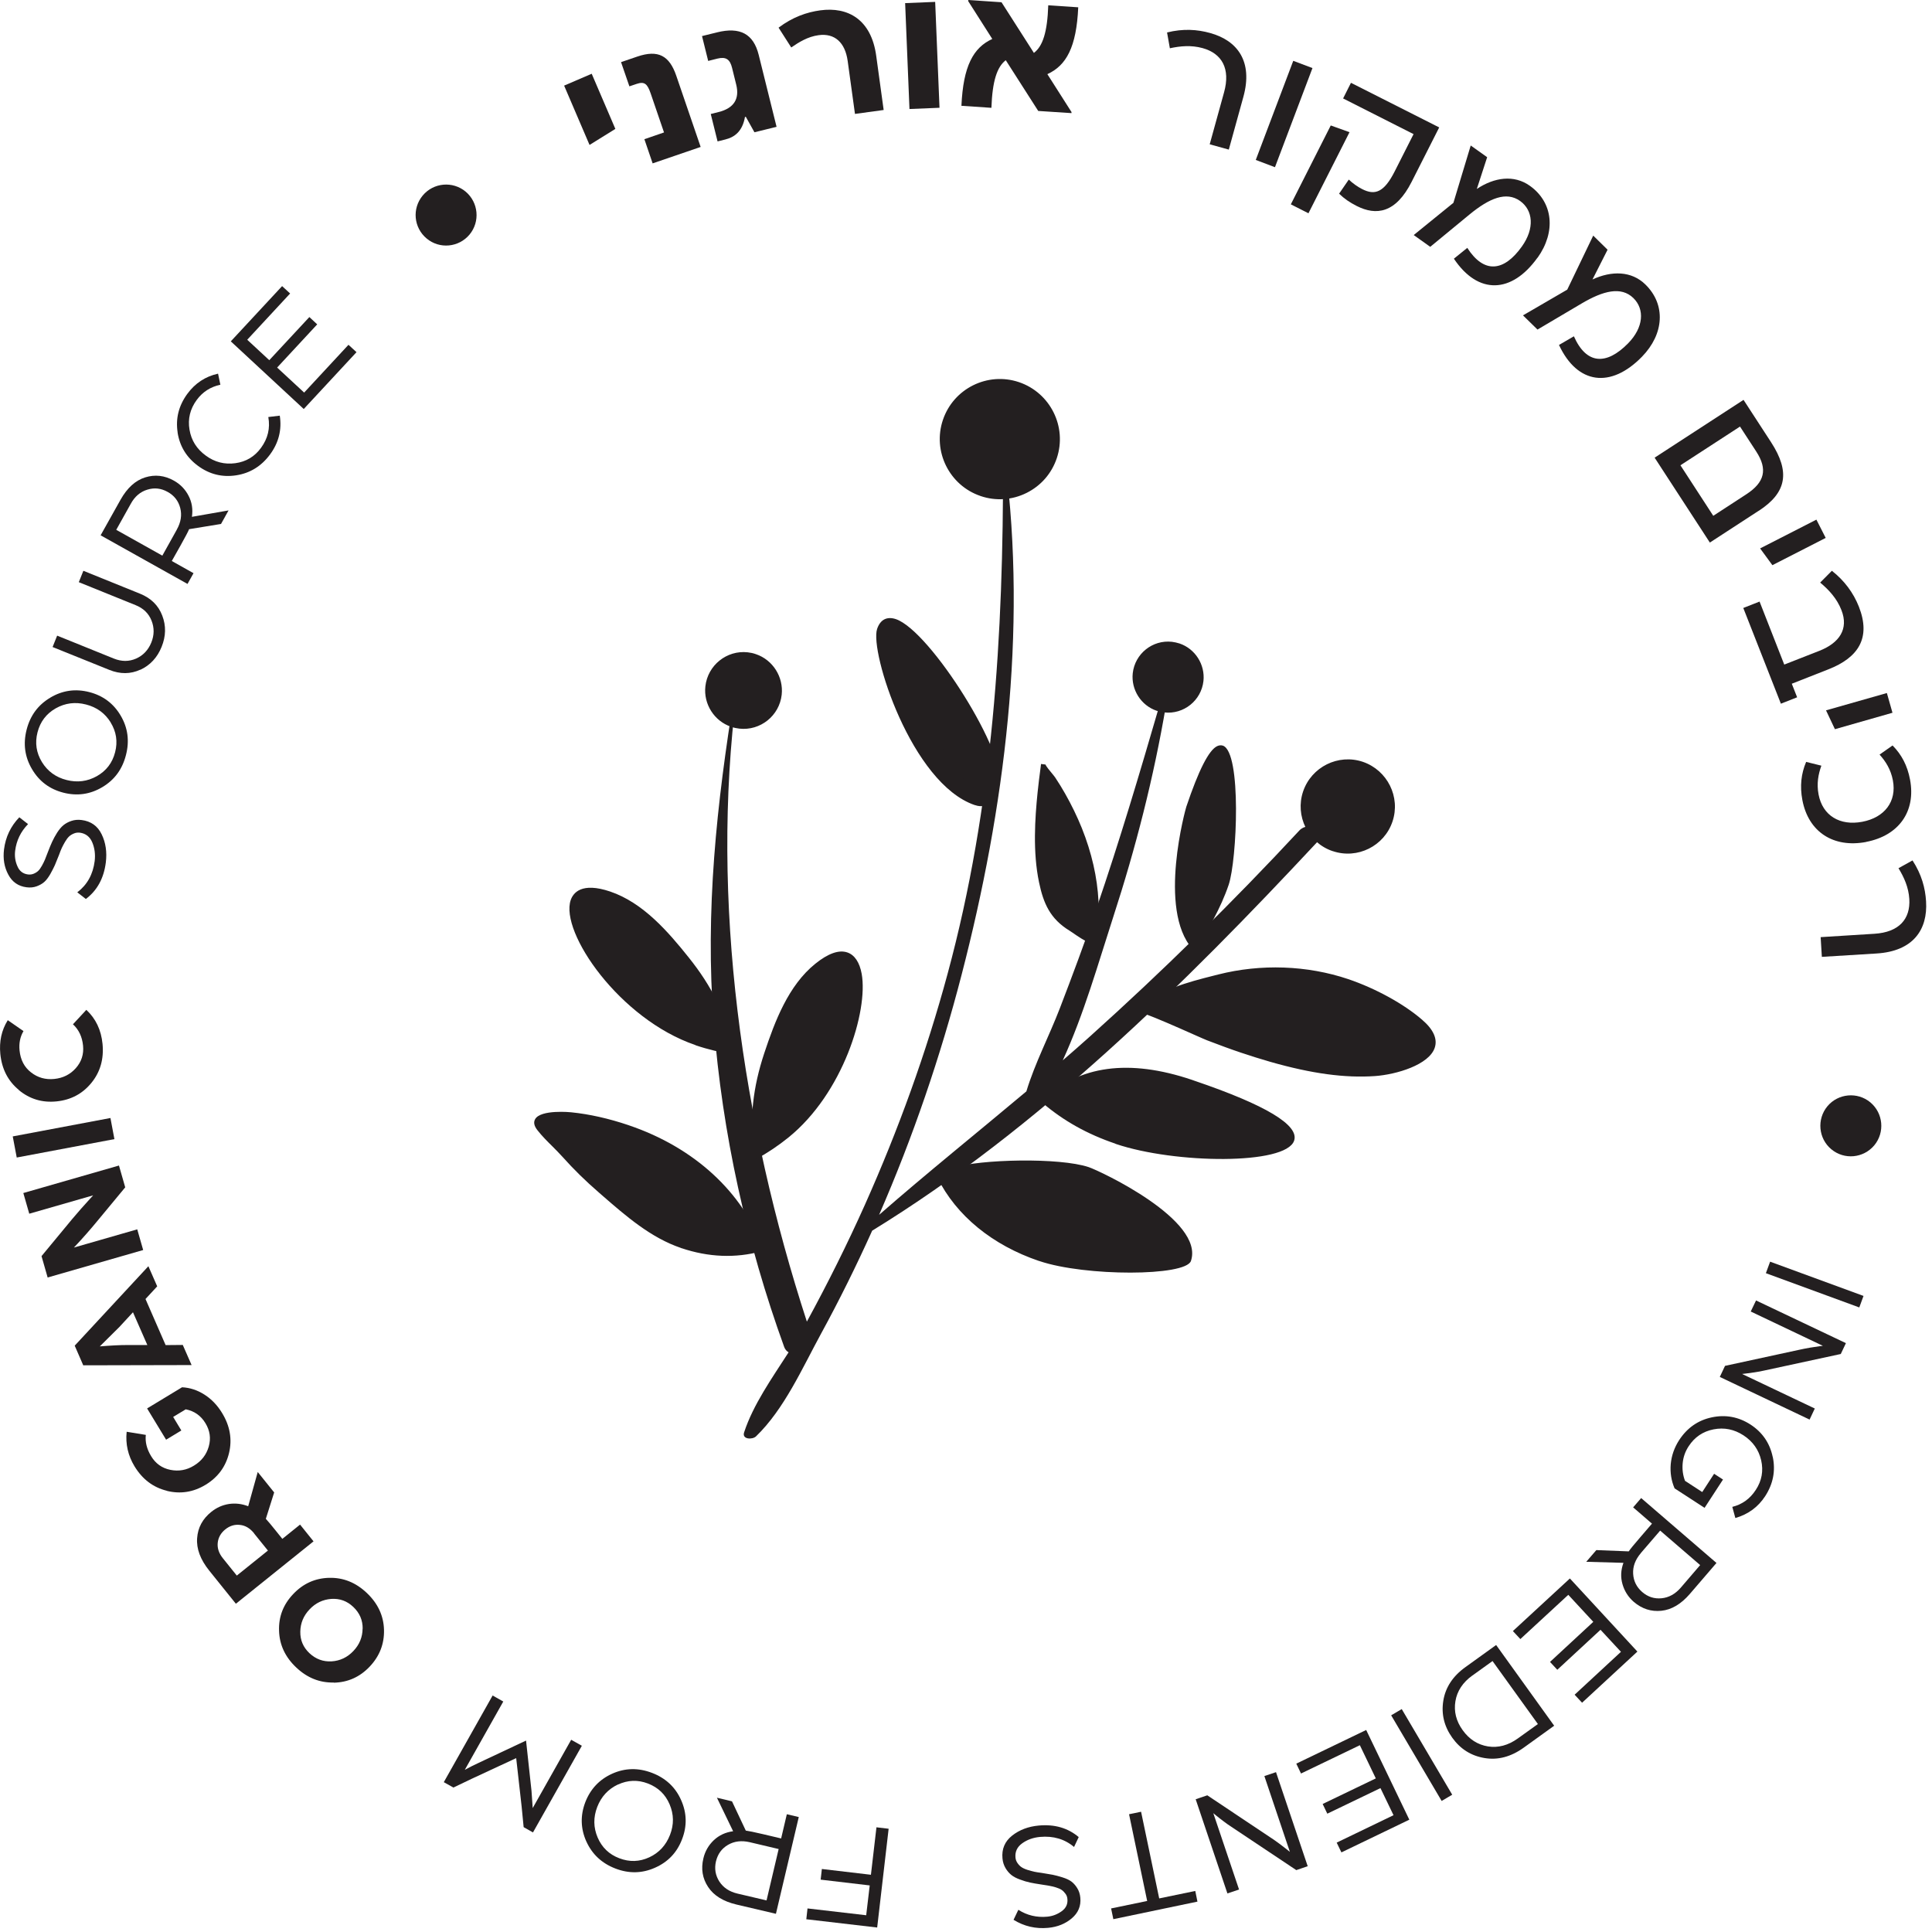 <svg width="241" height="241" viewBox="0 0 241 241" fill="none" xmlns="http://www.w3.org/2000/svg">
<g id="Layer_1" clip-path="url(#clip0_3_237)">
<g id="Group">
<path id="Vector" d="M162.09 103.59C153.77 112.54 145.06 121.11 135.97 129.28C134.85 130.29 133.71 131.28 132.57 132.27C135.2 126.54 137.02 120.08 138.85 114.44C141.68 105.74 143.92 96.98 145.45 87.96C145.53 87.47 144.77 87.49 144.66 87.89C142.18 96.41 139.65 104.93 136.77 113.33C135.33 117.51 133.79 121.66 132.2 125.79C130.89 129.2 129.1 132.61 128.03 136.14C121.91 141.28 115.68 146.28 109.66 151.54C113.88 141.85 117.3 131.84 119.95 121.6C125.32 100.9 128.14 78.78 125.38 57.48C125.36 57.34 125.12 57.38 125.12 57.52C125.17 79.16 123.89 100.46 118.21 121.45C115.55 131.3 112.06 140.94 107.9 150.26C105.68 155.22 103.25 160.09 100.65 164.86C92.58 140.08 88.57 112.39 91.9 86.44C91.92 86.31 91.66 86.33 91.64 86.44C89.4 100.24 87.94 113.6 89.03 127.62C90.09 141.36 93.13 155.07 97.82 168.02C97.93 168.33 98.13 168.55 98.37 168.69C96.29 171.92 93.95 175.22 92.82 178.68C92.53 179.57 93.86 179.6 94.3 179.18C97.82 175.79 100.08 170.66 102.4 166.4C104.7 162.19 106.83 157.88 108.8 153.51C108.82 153.5 108.85 153.49 108.87 153.47C129.57 140.76 147.8 122.74 164.28 105.07C165.68 103.57 163.23 102.36 162.08 103.6" fill="#231F20"/>
<path id="Vector_2" d="M94.9 155.81C91.49 156.73 88.15 156.46 85.07 155.42C81.18 154.11 77.93 151.19 74.9 148.55C73.31 147.17 71.82 145.73 70.42 144.16C69.41 143.03 68.18 142 67.25 140.8C65.64 138.72 70.41 138.94 71.23 139.03C73.64 139.28 76.01 139.85 78.3 140.62C85.72 143.12 92.26 148.38 94.9 155.81Z" fill="#231F20"/>
<path id="Vector_3" d="M78.29 140.91L78.21 140.88C75.79 140.06 73.43 139.53 71.2 139.3C70.04 139.18 67.6 139.23 67.24 139.88C67.14 140.05 67.22 140.3 67.47 140.62C68.01 141.31 68.67 141.96 69.3 142.6C69.74 143.04 70.2 143.5 70.62 143.96C71.93 145.43 73.38 146.85 75.08 148.32L75.48 148.67C78.42 151.23 81.47 153.89 85.12 155.13L85.03 155.39L85.16 155.14C88.34 156.21 91.48 156.36 94.53 155.61C92.04 148.92 86.14 143.57 78.29 140.9M84.94 155.67C81.19 154.4 78.1 151.71 75.11 149.11L74.71 148.76C73 147.28 71.53 145.83 70.2 144.34C69.8 143.89 69.34 143.44 68.91 143C68.26 142.36 67.59 141.69 67.03 140.97C66.63 140.46 66.53 140 66.75 139.61C67.44 138.37 71.22 138.74 71.26 138.75C73.53 138.98 75.93 139.52 78.39 140.35L78.47 140.38C86.6 143.14 92.68 148.73 95.17 155.72L95.27 156.01L94.98 156.09C91.73 156.97 88.37 156.83 84.99 155.69H84.95L84.94 155.67Z" fill="#231F20"/>
<path id="Vector_4" d="M94.72 155.63C94.52 155.54 74.78 146.94 67.71 139.32L67.92 139.13C74.95 146.71 94.64 155.29 94.83 155.37L94.72 155.63Z" fill="#231F20"/>
<path id="Vector_5" d="M142.36 126.13C142.61 125.84 149.87 129.2 150.67 129.51C153.26 130.5 155.88 131.43 158.56 132.19C162.74 133.38 167.14 134.25 171.5 133.95C174.99 133.71 181.94 131.49 177.2 127.4C174.76 125.3 171.14 123.43 168.1 122.4C163.02 120.69 157.24 120.5 152.04 121.83C148.97 122.61 144.54 123.58 142.37 126.12" fill="#231F20"/>
<path id="Vector_6" d="M143.13 126C144.43 126.44 147.25 127.7 149.12 128.53C149.94 128.89 150.57 129.17 150.77 129.25C153.81 130.41 156.26 131.24 158.63 131.93C163.71 133.38 167.79 133.93 171.47 133.68C173.91 133.51 177.81 132.4 178.42 130.54C178.71 129.67 178.23 128.69 177 127.63C174.77 125.71 171.34 123.82 168.05 122.71C162.96 120.99 157.31 120.79 152.09 122.12L151.46 122.28C148.7 122.98 144.98 123.91 142.92 125.94C142.98 125.96 143.05 125.98 143.12 126M154.8 131.31C153.49 130.87 152.11 130.36 150.57 129.77C150.36 129.69 149.73 129.41 148.89 129.04C147.03 128.21 144.22 126.97 142.95 126.53C142.55 126.39 142.44 126.39 142.43 126.39V126.18L142.15 125.94C144.23 123.51 148.33 122.48 151.33 121.72L151.96 121.56C157.29 120.21 163.05 120.41 168.19 122.14C171.6 123.3 175.1 125.22 177.38 127.19C178.81 128.41 179.34 129.6 178.97 130.7C178.26 132.83 174.19 134.04 171.52 134.23C167.77 134.49 163.63 133.93 158.48 132.46C157.29 132.12 156.09 131.74 154.8 131.31Z" fill="#231F20"/>
<path id="Vector_7" d="M142.71 126.3L142.67 126.02C142.94 125.98 169.83 122.48 178.78 130.55L178.59 130.76C169.73 122.77 142.97 126.26 142.7 126.3" fill="#231F20"/>
<path id="Vector_8" d="M136.46 117.41C136.01 117.63 133.97 116.11 133.59 115.88C131.23 114.44 130.44 112.65 129.89 110.02C129.14 106.45 129.35 102.51 129.71 98.89C129.83 97.71 129.99 96.52 130.14 95.34C130.1 95.67 131.19 96.84 131.4 97.15C131.83 97.8 132.24 98.46 132.62 99.13C133.41 100.51 134.1 101.93 134.69 103.41C135.84 106.29 136.59 109.35 136.75 112.46C136.82 113.95 136.96 115.97 136.46 117.41Z" fill="#231F20"/>
<path id="Vector_9" d="M130.31 96.24C130.2 97.13 130.09 98.03 129.99 98.92C129.67 102.12 129.39 106.27 130.16 109.96C130.69 112.5 131.45 114.24 133.73 115.64C133.8 115.69 133.94 115.78 134.11 115.9C134.63 116.26 135.61 116.93 136.16 117.12C136.2 117.13 136.22 117.14 136.25 117.15C136.64 115.85 136.55 114.11 136.48 112.71V112.49C136.32 109.55 135.63 106.54 134.43 103.53C133.86 102.1 133.17 100.68 132.38 99.29C132.01 98.64 131.61 98 131.17 97.32C131.11 97.24 130.99 97.09 130.84 96.91C130.63 96.65 130.45 96.44 130.31 96.25M135.99 117.64C135.37 117.43 134.39 116.76 133.8 116.35C133.64 116.24 133.51 116.15 133.44 116.11C130.99 114.62 130.16 112.69 129.61 110.06C128.82 106.29 129.1 102.09 129.43 98.85C129.53 97.82 129.67 96.8 129.8 95.78L129.86 95.3L130.42 95.37C130.45 95.54 131.02 96.24 131.27 96.53C131.43 96.73 131.57 96.89 131.63 96.99C132.09 97.68 132.49 98.34 132.86 98.99C133.66 100.4 134.36 101.84 134.95 103.3C136.18 106.37 136.88 109.44 137.03 112.44V112.66C137.12 114.18 137.22 116.07 136.73 117.5L136.69 117.61L136.59 117.66C136.44 117.74 136.25 117.73 135.99 117.64Z" fill="#231F20"/>
<path id="Vector_10" d="M136.38 117.53C133.1 115.27 130 97.15 129.87 96.39L130.15 96.34C130.18 96.53 133.35 115.11 136.54 117.3L136.38 117.53Z" fill="#231F20"/>
<path id="Vector_11" d="M123.39 99.69C122.96 100.35 122.36 100.39 121.71 100.18C113.91 97.55 108.74 81.38 109.68 78.56C111.84 72.16 125.71 93.86 124.37 97.83C124.17 98.42 123.78 99.06 123.38 99.69" fill="#231F20"/>
<path id="Vector_12" d="M111.57 77.77C111.18 77.63 110.85 77.63 110.59 77.76C110.32 77.9 110.1 78.2 109.95 78.65C109.03 81.38 114.11 97.3 121.78 99.91L121.69 100.17L121.8 99.91C122.43 100.12 122.85 100.01 123.15 99.54C123.53 98.94 123.92 98.31 124.11 97.75C125.1 94.8 116.02 79.29 111.57 77.78M121.6 100.43C113.69 97.74 108.47 81.28 109.41 78.46C109.61 77.86 109.93 77.45 110.34 77.25C110.73 77.06 111.21 77.05 111.75 77.23C116.08 78.7 125.84 94.36 124.64 97.91C124.43 98.54 124.02 99.2 123.62 99.83C123.17 100.53 122.5 100.73 121.62 100.43H121.6Z" fill="#231F20"/>
<path id="Vector_13" d="M123.49 99.55C115.95 96.18 110.43 78.38 110.2 77.63L110.47 77.55C110.53 77.74 116.18 95.98 123.6 99.3L123.49 99.55Z" fill="#231F20"/>
<path id="Vector_14" d="M117.2 146.78C119.66 151.75 124.35 155.22 129.77 157.05C135.88 159.1 147.78 158.75 148.3 157.2C149.86 152.56 137.67 146.51 135.73 145.85C132.11 144.63 122.03 144.91 118.86 145.95C118.24 145.74 117.41 146.16 117.21 146.77" fill="#231F20"/>
<path id="Vector_15" d="M117.51 146.77C119.8 151.3 124.16 154.85 129.81 156.77L129.72 157.04L129.86 156.79C136.1 158.89 147.64 158.3 148.03 157.12C149.49 152.79 137.7 146.83 135.64 146.13C132.13 144.95 122.13 145.18 118.94 146.23L118.85 146.26L118.76 146.23C118.54 146.16 118.25 146.19 117.99 146.32C117.77 146.43 117.6 146.6 117.5 146.78M129.62 157.3C123.78 155.32 119.28 151.63 116.94 146.91L116.89 146.81L116.93 146.7C117.05 146.33 117.35 146.01 117.74 145.82C118.1 145.64 118.5 145.59 118.85 145.67C122.26 144.59 132.19 144.37 135.81 145.59C137.28 146.09 150.27 152.2 148.56 157.29C147.91 159.22 135.38 159.24 129.67 157.31L129.62 157.29V157.3Z" fill="#231F20"/>
<path id="Vector_16" d="M91.46 131.21C89.94 130.99 88.39 130.61 86.87 130.11C74.1 125.81 65.5 107.93 76.02 111.47C79.92 112.78 83 116.23 85.71 119.63C88.66 123.31 90.23 126.67 91.46 131.22" fill="#231F20"/>
<path id="Vector_17" d="M75.96 111.74C74.31 111.18 72.26 110.86 71.72 112.45C70.56 115.87 77.15 126.5 86.92 129.82L86.83 130.09L86.97 129.84C88.33 130.3 89.71 130.65 91.09 130.87C89.83 126.35 88.24 123.22 85.5 119.8C82.95 116.6 79.89 113.08 75.96 111.74ZM86.74 130.36C77.3 127.15 69.83 116.29 71.19 112.28C71.5 111.37 72.55 110.01 76.11 111.21C80.21 112.6 83.33 116.2 85.93 119.46C88.77 123.01 90.45 126.39 91.73 131.15L91.84 131.57L91.42 131.51C89.88 131.28 88.31 130.91 86.78 130.39L86.73 130.37L86.74 130.36Z" fill="#231F20"/>
<path id="Vector_18" d="M91.26 130.89C91.1 130.78 75.04 119.44 72.65 111.15L72.92 111.07C75.28 119.26 91.25 130.54 91.41 130.65L91.25 130.88L91.26 130.89Z" fill="#231F20"/>
<path id="Vector_19" d="M94.23 144.32C95.58 143.58 96.9 142.7 98.15 141.69C108.64 133.23 110.5 113.48 101.87 120.45C98.67 123.03 96.97 127.33 95.61 131.46C94.12 135.93 93.81 139.63 94.23 144.32Z" fill="#231F20"/>
<path id="Vector_20" d="M105.51 119.35C104.67 119.06 103.47 119.52 102.05 120.67C98.81 123.28 97.17 127.66 95.88 131.55C94.5 135.71 94.09 139.2 94.48 143.87C95.69 143.18 96.86 142.38 97.98 141.48C104.64 136.1 107.73 126.12 106.93 121.61C106.78 120.75 106.41 119.67 105.51 119.36M93.99 144.77L93.95 144.34C93.5 139.43 93.91 135.68 95.34 131.36C96.66 127.39 98.34 122.93 101.7 120.22C103.3 118.93 104.65 118.45 105.7 118.81C106.61 119.12 107.23 120.05 107.49 121.49C108.31 126.13 105.16 136.4 98.34 141.9C97.08 142.92 95.74 143.81 94.38 144.56L94 144.76L93.99 144.77Z" fill="#231F20"/>
<path id="Vector_21" d="M94.31 144.13L94.11 143.93C94.21 143.84 103.55 134.31 105.8 119.21L106.08 119.25C103.82 134.44 94.41 144.03 94.31 144.13Z" fill="#231F20"/>
<path id="Vector_22" d="M130.26 137.39C133.01 139.73 136.03 141.32 139.3 142.42C150.48 146.19 176.84 144.47 148.59 134.95C142.1 132.76 135.41 132.51 130.26 137.39Z" fill="#231F20"/>
<path id="Vector_23" d="M130.68 137.38C133.17 139.45 136 141 139.31 142.13L139.39 142.16C146.78 144.65 160.05 144.61 160.9 142.1C161.14 141.38 160.45 139.28 148.81 135.33L148.49 135.22C141.01 132.7 135.03 133.43 130.68 137.38ZM139.13 142.66C135.64 141.48 132.68 139.82 130.08 137.61L129.84 137.41L130.07 137.2C134.6 132.9 140.86 132.06 148.68 134.7L148.99 134.81C157.9 137.84 162.09 140.36 161.43 142.29C160.39 145.35 146.56 145.18 139.2 142.7L139.12 142.67L139.13 142.66Z" fill="#231F20"/>
<path id="Vector_24" d="M130.62 137.82L130.6 137.54C130.8 137.53 150.5 136.22 161.14 142.28L161 142.52C150.44 136.5 130.82 137.81 130.62 137.82Z" fill="#231F20"/>
<path id="Vector_25" d="M148.95 118.18C144.9 113.62 147.86 101.86 148.24 100.73C154.85 81.09 154.5 105.79 153 110.27C152.07 113.04 150.57 115.65 148.95 118.18Z" fill="#231F20"/>
<path id="Vector_26" d="M152.36 93.54C152.31 93.52 152.22 93.51 152.07 93.58C151.46 93.88 150.34 95.38 148.51 100.82C147.99 102.35 145.47 113.23 148.92 117.7C150.3 115.53 151.79 112.96 152.74 110.18C153.88 106.78 154.12 94.14 152.36 93.54ZM148.99 118.64L148.74 118.36C144.37 113.44 147.93 100.76 147.98 100.64C149.52 96.07 150.78 93.59 151.82 93.08C152.07 92.96 152.31 92.94 152.54 93.01C154.91 93.82 154.3 107.31 153.27 110.36C152.26 113.34 150.65 116.06 149.19 118.33L148.99 118.64Z" fill="#231F20"/>
<path id="Vector_27" d="M148.81 118.13C148.86 117.98 153.37 102.72 152.3 93.28L152.58 93.25C153.65 102.74 149.12 118.05 149.08 118.21L148.81 118.13Z" fill="#231F20"/>
<path id="Vector_28" d="M173.55 102.43C172.54 105.42 169.29 107.04 166.3 106.03C163.31 105.02 161.7 101.77 162.7 98.78C163.71 95.79 166.96 94.18 169.95 95.18C172.95 96.19 174.56 99.44 173.55 102.43Z" fill="#231F20"/>
<path id="Vector_29" d="M169.91 95.33C166.99 94.35 163.83 95.92 162.85 98.82C161.87 101.73 163.43 104.89 166.33 105.87L166.28 106.02L166.35 105.88C169.26 106.86 172.42 105.29 173.4 102.38C174.38 99.48 172.81 96.32 169.91 95.33ZM166.23 106.17C163.17 105.13 161.52 101.79 162.55 98.73C163.59 95.66 166.93 94 170 95.03C173.07 96.08 174.73 99.42 173.7 102.48C172.67 105.55 169.32 107.21 166.25 106.17H166.24H166.23Z" fill="#231F20"/>
<path id="Vector_30" d="M131.63 57.1C130.34 60.92 126.2 62.97 122.38 61.68C118.56 60.4 116.51 56.26 117.8 52.44C119.09 48.62 123.23 46.57 127.04 47.85C130.86 49.14 132.91 53.28 131.63 57.1Z" fill="#231F20"/>
<path id="Vector_31" d="M127 48.05C123.28 46.8 119.24 48.8 117.99 52.51C116.74 56.21 118.74 60.24 122.43 61.5L122.37 61.69L122.45 61.51C124.25 62.11 126.17 61.99 127.87 61.15C129.57 60.31 130.83 58.85 131.44 57.06C132.69 53.36 130.69 49.33 127 48.07M122.31 61.87C118.41 60.55 116.3 56.28 117.62 52.38C118.94 48.46 123.2 46.35 127.11 47.67C131.03 49 133.14 53.26 131.82 57.17C131.18 59.07 129.84 60.6 128.05 61.49C126.26 62.38 124.22 62.52 122.33 61.88H122.31V61.87Z" fill="#231F20"/>
<path id="Vector_32" d="M150 84.94C149.74 87.31 147.61 89.01 145.24 88.75C142.87 88.49 141.16 86.36 141.42 83.99C141.68 81.62 143.81 79.91 146.18 80.17C148.55 80.43 150.26 82.56 150 84.93" fill="#231F20"/>
<path id="Vector_33" d="M147.07 80.5C146.78 80.4 146.48 80.33 146.17 80.3C143.87 80.04 141.79 81.71 141.54 84.01C141.33 85.95 142.51 87.81 144.36 88.44C144.65 88.54 144.95 88.6 145.25 88.64C147.55 88.89 149.63 87.23 149.88 84.93C150.09 82.99 148.91 81.13 147.06 80.5M144.28 88.66C142.33 88 141.08 86.03 141.3 83.98C141.57 81.55 143.76 79.79 146.19 80.06C146.51 80.1 146.83 80.17 147.14 80.27C149.09 80.93 150.34 82.9 150.12 84.95C149.85 87.38 147.66 89.14 145.23 88.87C144.91 88.83 144.59 88.76 144.29 88.66" fill="#231F20"/>
<path id="Vector_34" d="M97.38 86.64C97.1 89.2 94.79 91.04 92.24 90.76C89.68 90.48 87.83 88.18 88.12 85.62C88.4 83.06 90.7 81.22 93.26 81.5C95.82 81.78 97.66 84.08 97.38 86.64Z" fill="#231F20"/>
<path id="Vector_35" d="M94.21 81.84C93.9 81.73 93.57 81.66 93.24 81.63C90.75 81.36 88.51 83.16 88.24 85.64C88.01 87.73 89.29 89.75 91.28 90.42C91.59 90.53 91.92 90.6 92.25 90.64C94.73 90.91 96.98 89.11 97.25 86.63C97.48 84.53 96.2 82.52 94.21 81.84ZM91.2 90.66C89.09 89.95 87.74 87.82 87.99 85.61C88.28 82.99 90.65 81.08 93.27 81.37C93.62 81.41 93.96 81.48 94.29 81.6C96.4 82.31 97.75 84.44 97.51 86.66C97.22 89.28 94.85 91.18 92.23 90.89C91.88 90.85 91.54 90.78 91.21 90.66" fill="#231F20"/>
<path id="Vector_36" d="M135.89 154.43C126.34 151.19 117.6 146.48 117.47 146.41L117.6 146.16C117.78 146.26 135.75 155.93 148.3 157.06L148.28 157.34C144.43 156.99 140.08 155.85 135.89 154.43Z" fill="#231F20"/>
</g>
<path id="Vector_37" d="M73.81 9.2L76.76 16.08L73.54 18.08L70.37 10.68L73.81 9.2Z" fill="#231F20"/>
<g id="Group_2">
<path id="Vector_38" d="M80.39 17.36L82.83 16.52L81.16 11.64C80.75 10.45 80.39 10.14 79.43 10.46L78.51 10.77L77.47 7.75L79.49 7.06C82.12 6.16 83.51 6.96 84.36 9.45L87.4 18.33L81.41 20.38L80.38 17.36H80.39Z" fill="#231F20"/>
<path id="Vector_39" d="M94.64 6.84L96.87 15.82L94.11 16.5L93.04 14.58H92.93C92.62 16.37 91.65 17.11 90.47 17.4L89.51 17.64L88.66 14.22L89.62 13.98C91.57 13.5 92.27 12.32 91.84 10.57L91.32 8.47C91.06 7.4 90.56 7.05 89.49 7.31L88.34 7.6L87.57 4.5L89.43 4.04C92.32 3.32 93.99 4.23 94.64 6.84Z" fill="#231F20"/>
<path id="Vector_40" d="M110.23 13.72L106.65 14.21L105.74 7.6C105.42 5.29 104.11 4.11 102.1 4.39C100.77 4.57 99.66 5.26 98.7 5.92L97.12 3.45C98.89 2.12 100.64 1.52 102.32 1.29C105.77 0.82 108.68 2.42 109.3 6.96L110.23 13.73V13.72Z" fill="#231F20"/>
</g>
<path id="Vector_41" d="M116.655 0.236L112.908 0.389L113.448 13.598L117.195 13.444L116.655 0.236Z" fill="#231F20"/>
<g id="Group_3">
<path id="Vector_42" d="M133.66 13.96V14.11L129.51 13.84L125.46 7.51C124.37 8.35 123.79 10.1 123.67 13.45L119.93 13.2C120.15 8.24 121.41 5.94 123.78 4.86L120.78 0.15V0L124.93 0.28L128.97 6.6C130.07 5.77 130.65 4.02 130.76 0.66L134.5 0.91C134.28 5.87 133.02 8.17 130.65 9.25L133.65 13.96H133.66Z" fill="#231F20"/>
<path id="Vector_43" d="M153.28 18.66L150.9 18L152.69 11.52C153.51 8.57 152.43 6.67 150.01 6C148.58 5.61 147.24 5.74 145.93 6.02L145.58 4.05C147.59 3.55 149.35 3.67 150.96 4.12C154.36 5.06 156.32 7.66 155.1 12.08L153.28 18.67V18.66Z" fill="#231F20"/>
</g>
<path id="Vector_44" d="M161.323 7.586L156.646 19.951L159.041 20.857L163.718 8.492L161.323 7.586Z" fill="#231F20"/>
<g id="Group_4">
<path id="Vector_45" d="M179.53 15.89L176.09 22.68C174.1 26.61 171.67 26.92 169.25 25.7C168.36 25.25 167.69 24.79 167.04 24.16L168.25 22.4C168.73 22.86 169.33 23.29 169.92 23.59C171.51 24.4 172.65 24.01 173.98 21.37L176.33 16.73L167.54 12.28L168.52 10.33L179.52 15.89H179.53ZM163.23 26.61L161.02 25.49L166 15.65L168.34 16.49L163.22 26.6L163.23 26.61Z" fill="#231F20"/>
<path id="Vector_46" d="M191.79 32.14C188.57 36.64 184.38 36.79 181.36 32.27L183.03 30.92C185.11 34.16 187.59 33.91 189.84 30.75C191.45 28.49 191.25 26.24 189.62 25.07C187.88 23.83 185.76 24.75 183.34 26.73L178.41 30.79L176.35 29.32L181.3 25.3L183.46 18.15L185.51 19.61L184.22 23.57C186.4 22.12 188.85 21.76 190.84 23.18C193.76 25.27 194.1 28.92 191.8 32.15" fill="#231F20"/>
<path id="Vector_47" d="M204.81 44.51C200.94 48.47 196.77 47.96 194.47 43.03L196.33 41.95C197.88 45.47 200.37 45.6 203.09 42.83C205.03 40.85 205.18 38.58 203.75 37.18C202.22 35.69 199.98 36.27 197.29 37.86L191.79 41.11L189.98 39.34L195.5 36.13L198.74 29.39L200.53 31.15L198.65 34.86C201.03 33.76 203.51 33.78 205.25 35.49C207.82 38 207.59 41.67 204.81 44.51Z" fill="#231F20"/>
<path id="Vector_48" d="M213.72 64.34L217.82 61.67C220.15 60.16 220.51 58.53 219.08 56.33L217.05 53.21L209.62 58.04L213.72 64.35V64.34ZM219.39 63.71L213.29 67.68L206.4 57.09L217.49 49.88L220.93 55.17C223.33 58.87 222.88 61.45 219.39 63.72" fill="#231F20"/>
</g>
<path id="Vector_49" d="M227.74 67.1L221.09 70.5L219.56 68.41L226.58 64.82L227.74 67.1Z" fill="#231F20"/>
<path id="Vector_50" d="M224.18 86.98L222.15 87.78L217.46 75.84L219.49 75.04L222.57 82.9L226.96 81.18C229.42 80.21 230.64 78.48 229.7 76.1C229.14 74.66 228.15 73.59 227.05 72.67L228.51 71.2C230.08 72.43 231.2 73.96 231.88 75.68C233.41 79.58 231.82 82.03 228.06 83.5L223.51 85.29L224.18 86.99V86.98Z" fill="#231F20"/>
<path id="Vector_51" d="M236.07 88.91L228.89 90.96L227.78 88.61L235.37 86.45L236.07 88.91Z" fill="#231F20"/>
<g id="Group_5">
<path id="Vector_52" d="M232.78 105.03C228.69 105.8 225.58 103.77 224.83 99.8C224.5 98.05 224.68 96.51 225.3 95.04L227.2 95.51C226.82 96.57 226.59 97.74 226.85 99.1C227.35 101.74 229.5 103.04 232.3 102.51C235.09 101.98 236.62 99.98 236.12 97.34C235.86 95.98 235.22 94.97 234.46 94.13L236.08 92.99C237.2 94.12 237.93 95.49 238.26 97.25C239.01 101.21 236.87 104.24 232.78 105.02" fill="#231F20"/>
<path id="Vector_53" d="M227.26 119.36L227.11 116.9L233.82 116.48C236.88 116.29 238.32 114.65 238.17 112.15C238.08 110.68 237.52 109.45 236.82 108.3L238.57 107.33C239.7 109.07 240.16 110.77 240.26 112.44C240.48 115.96 238.66 118.66 234.08 118.94L227.26 119.36Z" fill="#231F20"/>
</g>
<path id="Vector_54" d="M220.806 157.383L220.279 158.819L231.93 163.092L232.457 161.656L220.806 157.383Z" fill="#231F20"/>
<g id="Group_6">
<path id="Vector_55" d="M230.26 167.55L229.62 168.9L220.13 170.95C219.75 171.04 219.32 171.12 218.85 171.19C218.38 171.26 218.01 171.31 217.74 171.34L217.31 171.39L226.38 175.7L225.73 177.08L214.53 171.76L215.18 170.38L224.36 168.39C224.8 168.29 225.28 168.2 225.78 168.11C226.28 168.03 226.68 167.97 226.97 167.93L227.39 167.88L218.39 163.6L219.05 162.22L230.25 167.54L230.26 167.55Z" fill="#231F20"/>
<path id="Vector_56" d="M221.14 181.75C221.5 183.48 221.18 185.1 220.2 186.62C219.31 187.99 218.07 188.9 216.47 189.36L216.09 187.97C217.33 187.66 218.3 186.96 219.02 185.85C219.77 184.71 219.99 183.47 219.69 182.16C219.39 180.85 218.65 179.81 217.49 179.05C216.32 178.29 215.08 178.04 213.75 178.3C212.43 178.56 211.39 179.26 210.65 180.4C210.22 181.05 209.97 181.76 209.9 182.52C209.83 183.28 209.92 184.01 210.19 184.72L212.34 186.12L213.82 183.84L214.93 184.56L212.63 188.09L208.89 185.66C208.48 184.71 208.32 183.7 208.41 182.63C208.51 181.57 208.86 180.57 209.46 179.64C210.46 178.11 211.82 177.16 213.54 176.8C215.26 176.44 216.87 176.74 218.36 177.7C219.85 178.67 220.77 180.02 221.13 181.74" fill="#231F20"/>
<path id="Vector_57" d="M204.68 193.74C203.99 194.55 203.67 195.4 203.72 196.31C203.77 197.22 204.15 197.98 204.85 198.59C205.56 199.2 206.36 199.46 207.27 199.37C208.18 199.28 208.97 198.84 209.66 198.05L212.08 195.23L207.09 190.93L204.68 193.73V193.74ZM214.11 194.97L210.8 198.82C209.7 200.1 208.51 200.8 207.24 200.93C205.96 201.06 204.82 200.69 203.8 199.82C203.11 199.22 202.64 198.48 202.39 197.61C202.14 196.74 202.18 195.86 202.51 194.95L197.87 194.82L199.13 193.36L203.17 193.52C203.35 193.25 203.82 192.67 204.6 191.77L206.07 190.06L203.72 188.03L204.72 186.87L214.12 194.97H214.11Z" fill="#231F20"/>
</g>
<path id="Vector_58" d="M204.25 206.02L197.35 212.4L196.42 211.4L202.2 206.05L199.65 203.3L194.26 208.29L193.35 207.31L198.75 202.31L195.63 198.94L189.65 204.46L188.72 203.46L195.83 196.9L204.25 206.02Z" fill="#231F20"/>
<path id="Vector_59" d="M183.67 209C182.47 209.86 181.76 210.94 181.55 212.21C181.34 213.49 181.64 214.69 182.46 215.83C183.28 216.97 184.33 217.64 185.61 217.85C186.89 218.05 188.13 217.72 189.33 216.86L191.84 215.06L186.18 207.2L183.68 209H183.67ZM193.87 215.27L190.05 218.02C188.47 219.15 186.85 219.58 185.18 219.3C183.51 219.02 182.17 218.18 181.16 216.77C180.15 215.36 179.77 213.82 180.04 212.15C180.31 210.48 181.23 209.08 182.81 207.95L186.63 205.2L193.87 215.27Z" fill="#231F20"/>
<path id="Vector_60" d="M174.854 213.193L173.536 213.97L179.833 224.652L181.151 223.875L174.854 213.193Z" fill="#231F20"/>
<path id="Vector_61" d="M175.8 226.99L167.33 231.07L166.74 229.85L173.83 226.43L172.2 223.05L165.57 226.24L164.99 225.03L171.62 221.84L169.63 217.7L162.29 221.23L161.7 220L170.42 215.8L175.8 226.99Z" fill="#231F20"/>
<path id="Vector_62" d="M163.11 232.8L161.7 233.28L153.62 227.89C153.29 227.68 152.94 227.43 152.56 227.14C152.18 226.85 151.88 226.62 151.68 226.45L151.35 226.18L154.56 235.7L153.11 236.19L149.15 224.44L150.6 223.95L158.42 229.17C158.8 229.42 159.2 229.69 159.61 230C160.02 230.31 160.34 230.55 160.56 230.73L160.9 231L157.72 221.55L159.17 221.06L163.13 232.81L163.11 232.8Z" fill="#231F20"/>
<path id="Vector_63" d="M144.6 236.81L149.1 235.88L149.37 237.21L138.88 239.4L138.6 238.06L143.1 237.13L140.84 226.31L142.34 226L144.6 236.81Z" fill="#231F20"/>
<path id="Vector_64" d="M134.01 230.42C132.83 229.41 131.4 228.99 129.73 229.14C128.89 229.22 128.15 229.48 127.52 229.93C126.89 230.38 126.61 230.97 126.67 231.69C126.69 231.96 126.78 232.2 126.93 232.41C127.08 232.62 127.24 232.79 127.42 232.91C127.6 233.03 127.85 233.15 128.17 233.25C128.5 233.35 128.77 233.43 129.01 233.48C129.24 233.53 129.56 233.58 129.95 233.63C130.53 233.72 130.98 233.8 131.31 233.86C131.64 233.93 132.05 234.03 132.52 234.18C133 234.33 133.37 234.5 133.64 234.7C133.91 234.9 134.15 235.17 134.37 235.52C134.59 235.87 134.72 236.27 134.76 236.72C134.86 237.75 134.5 238.61 133.7 239.29C132.9 239.97 131.92 240.37 130.76 240.48C129.19 240.63 127.75 240.29 126.43 239.48L127.03 238.23C128.13 238.93 129.33 239.21 130.63 239.09C131.28 239.03 131.87 238.81 132.42 238.42C132.97 238.03 133.21 237.52 133.15 236.89C133.13 236.64 133.05 236.41 132.9 236.22C132.76 236.03 132.61 235.87 132.43 235.75C132.26 235.63 132.01 235.53 131.7 235.43C131.38 235.34 131.1 235.27 130.86 235.23C130.62 235.19 130.28 235.14 129.86 235.07C129.32 234.99 128.87 234.91 128.49 234.83C128.11 234.75 127.7 234.63 127.25 234.46C126.8 234.3 126.44 234.11 126.16 233.89C125.89 233.67 125.64 233.39 125.43 233.03C125.22 232.67 125.09 232.27 125.05 231.82C124.94 230.65 125.34 229.7 126.25 228.98C127.16 228.26 128.27 227.84 129.58 227.72C131.55 227.54 133.21 228.02 134.56 229.16L133.98 230.39L134.01 230.42Z" fill="#231F20"/>
<path id="Vector_65" d="M109.42 240.44L100.58 239.41L100.73 238.06L108.05 238.91L108.49 235.19L102.37 234.47L102.52 233.14L108.64 233.86L109.33 227.94L110.85 228.12L109.42 240.44Z" fill="#231F20"/>
<g id="Group_7">
<path id="Vector_66" d="M93.53 229.8C92.5 229.56 91.6 229.67 90.81 230.13C90.02 230.59 89.53 231.28 89.31 232.19C89.1 233.1 89.24 233.93 89.73 234.7C90.23 235.47 90.98 235.97 92 236.21L95.62 237.06L97.13 230.65L93.53 229.8ZM96.79 238.73L91.85 237.57C90.21 237.18 89.03 236.45 88.33 235.38C87.62 234.31 87.43 233.12 87.74 231.82C87.95 230.92 88.39 230.17 89.04 229.55C89.7 228.93 90.5 228.56 91.45 228.43L89.43 224.25L91.31 224.7L93.03 228.35C93.35 228.39 94.09 228.54 95.24 228.81L97.44 229.33L98.15 226.31L99.64 226.66L96.79 238.73Z" fill="#231F20"/>
<path id="Vector_67" d="M77.08 222.6C75.86 223.18 75 224.11 74.5 225.4C74 226.7 74.02 227.97 74.55 229.21C75.08 230.45 75.98 231.32 77.25 231.8C78.53 232.29 79.77 232.25 81 231.68C82.22 231.11 83.08 230.17 83.58 228.88C84.08 227.59 84.06 226.33 83.53 225.08C83 223.83 82.1 222.97 80.83 222.48C79.56 221.99 78.31 222.04 77.08 222.61M73.14 229.71C72.42 228.1 72.38 226.47 73.01 224.81C73.65 223.16 74.77 221.97 76.37 221.25C77.98 220.53 79.63 220.5 81.33 221.15C83.03 221.8 84.25 222.93 84.96 224.54C85.68 226.15 85.72 227.78 85.08 229.43C84.45 231.09 83.32 232.27 81.71 232.98C80.1 233.7 78.44 233.73 76.76 233.08C75.07 232.43 73.86 231.3 73.14 229.7" fill="#231F20"/>
<path id="Vector_68" d="M66.5 228.59L65.32 227.92L65.07 225.36L64.39 219.31L58.88 221.87L56.56 222.98L55.36 222.31L61.45 211.5L62.78 212.25L57.98 220.77C58.55 220.46 59.2 220.13 59.94 219.79L65.62 217.12L66.3 223.39L66.45 225.54L71.25 217.02L72.58 217.77L66.49 228.57L66.5 228.59Z" fill="#231F20"/>
<path id="Vector_69" d="M45.24 203.16C45.25 202.1 44.86 201.2 44.07 200.45C43.29 199.71 42.38 199.38 41.32 199.45C40.27 199.53 39.36 199.96 38.61 200.76C37.86 201.55 37.48 202.47 37.46 203.53C37.44 204.59 37.82 205.48 38.6 206.22C39.39 206.96 40.31 207.3 41.37 207.24C42.43 207.17 43.33 206.74 44.08 205.95C44.84 205.15 45.22 204.22 45.23 203.16M41.64 209.88C39.88 209.92 38.32 209.3 36.95 208C35.57 206.7 34.86 205.17 34.81 203.42C34.75 201.66 35.34 200.14 36.58 198.84C37.82 197.53 39.32 196.86 41.07 196.82C42.83 196.78 44.39 197.41 45.76 198.71C47.13 200.01 47.85 201.54 47.9 203.29C47.95 205.04 47.36 206.58 46.12 207.89C44.89 209.19 43.4 209.86 41.64 209.9" fill="#231F20"/>
<path id="Vector_70" d="M31.7 191.27C31.19 190.64 30.61 190.29 29.94 190.22C29.27 190.14 28.66 190.33 28.1 190.78C27.55 191.23 27.23 191.78 27.16 192.45C27.09 193.11 27.3 193.76 27.81 194.39L29.54 196.54L33.42 193.42L31.7 191.29V191.27ZM29.42 200.05L26.1 195.92C25 194.55 24.49 193.2 24.59 191.88C24.68 190.56 25.27 189.46 26.36 188.59C27.02 188.06 27.74 187.74 28.55 187.61C29.35 187.49 30.16 187.58 30.96 187.89L32.15 183.62L34.2 186.17L33.16 189.46C33.45 189.77 33.83 190.23 34.32 190.84L35.22 191.96L37.43 190.18L39.11 192.27L29.44 200.04L29.42 200.05Z" fill="#231F20"/>
<path id="Vector_71" d="M20.81 185.96C19.1 185.54 17.76 184.52 16.78 182.91C15.97 181.57 15.64 180.13 15.8 178.6L18.19 178.99C18.09 179.87 18.31 180.75 18.85 181.64C19.41 182.57 20.21 183.14 21.25 183.35C22.29 183.56 23.28 183.39 24.2 182.82C25.14 182.25 25.75 181.46 26.04 180.44C26.33 179.42 26.19 178.45 25.62 177.52C25.05 176.58 24.23 176.01 23.17 175.8L21.6 176.75L22.62 178.44L20.72 179.59L18.35 175.69L22.71 173.05C23.69 173.1 24.62 173.4 25.51 173.97C26.4 174.54 27.13 175.31 27.71 176.27C28.69 177.88 28.98 179.54 28.57 181.25C28.16 182.95 27.19 184.27 25.65 185.21C24.12 186.14 22.5 186.39 20.8 185.97" fill="#231F20"/>
<path id="Vector_72" d="M16.58 163.7L14.9 165.52L12.45 167.95C13.8 167.84 14.94 167.78 15.89 167.78H18.38L16.59 163.7H16.58ZM10.38 170.3L9.32 167.86L18.51 157.95L19.61 160.46L18.15 162.04L20.66 167.79L22.8 167.77L23.9 170.28L10.38 170.31V170.3Z" fill="#231F20"/>
<path id="Vector_73" d="M5.95 159.38L5.18 156.69L9.01 152.06C9.32 151.69 9.69 151.26 10.12 150.77C10.56 150.28 10.92 149.88 11.2 149.57L11.62 149.11L3.65 151.4L2.91 148.82L14.84 145.39L15.62 148.11L12.05 152.42C11.66 152.89 11.24 153.39 10.77 153.92C10.3 154.46 9.92 154.87 9.63 155.18L9.22 155.62L17.12 153.35L17.86 155.93L5.93 159.36L5.95 159.38Z" fill="#231F20"/>
</g>
<path id="Vector_74" d="M13.776 139.461L1.59 141.757L2.087 144.391L14.272 142.095L13.776 139.461Z" fill="#231F20"/>
<g id="Group_8">
<path id="Vector_75" d="M2.35 135.96C0.99 134.84 0.23 133.35 0.04 131.47C-0.11 129.91 0.19 128.51 0.97 127.26L2.93 128.62C2.51 129.33 2.35 130.13 2.44 131.04C2.56 132.21 3.03 133.12 3.87 133.77C4.71 134.43 5.68 134.7 6.77 134.59C7.86 134.48 8.76 134.03 9.46 133.24C10.16 132.45 10.47 131.51 10.36 130.43C10.25 129.33 9.83 128.44 9.1 127.77L10.77 125.97C11.94 127.06 12.62 128.47 12.79 130.22C12.97 132.1 12.51 133.72 11.4 135.08C10.29 136.44 8.84 137.21 7.05 137.39C5.27 137.57 3.71 137.1 2.35 135.98" fill="#231F20"/>
<path id="Vector_76" d="M9.64 111.31C10.88 110.37 11.6 109.07 11.81 107.41C11.91 106.57 11.81 105.8 11.51 105.08C11.21 104.37 10.69 103.97 9.97 103.87C9.7 103.84 9.45 103.87 9.22 103.97C8.98 104.07 8.78 104.19 8.62 104.34C8.46 104.49 8.29 104.71 8.12 105C7.95 105.3 7.81 105.55 7.71 105.77C7.61 105.99 7.49 106.28 7.36 106.65C7.15 107.19 6.98 107.61 6.84 107.93C6.7 108.24 6.51 108.61 6.27 109.04C6.02 109.47 5.77 109.8 5.52 110.02C5.27 110.24 4.95 110.42 4.57 110.56C4.19 110.7 3.76 110.74 3.31 110.68C2.28 110.55 1.52 110.02 1.03 109.09C0.53 108.16 0.36 107.12 0.5 105.96C0.7 104.4 1.33 103.07 2.41 101.95L3.5 102.8C2.59 103.73 2.05 104.84 1.89 106.13C1.81 106.78 1.89 107.41 2.16 108.03C2.41 108.65 2.86 109 3.49 109.08C3.74 109.11 3.98 109.08 4.2 108.99C4.42 108.9 4.61 108.78 4.76 108.64C4.91 108.5 5.07 108.28 5.23 107.99C5.39 107.7 5.52 107.44 5.61 107.22C5.7 107 5.83 106.68 5.98 106.27C6.17 105.77 6.35 105.34 6.51 104.99C6.67 104.64 6.88 104.26 7.13 103.86C7.39 103.46 7.65 103.15 7.92 102.93C8.19 102.71 8.52 102.53 8.91 102.4C9.3 102.27 9.72 102.23 10.18 102.29C11.34 102.44 12.18 103.03 12.68 104.07C13.19 105.11 13.36 106.29 13.2 107.59C12.95 109.55 12.13 111.07 10.71 112.14L9.64 111.31Z" fill="#231F20"/>
<path id="Vector_77" d="M13.81 90.12C13.1 88.97 12.07 88.22 10.73 87.88C9.38 87.53 8.12 87.7 6.95 88.36C5.78 89.03 5.02 90.02 4.68 91.35C4.34 92.67 4.53 93.91 5.23 95.06C5.94 96.21 6.96 96.96 8.31 97.3C9.64 97.64 10.9 97.48 12.08 96.82C13.26 96.15 14.02 95.16 14.36 93.83C14.7 92.51 14.51 91.27 13.8 90.12M6.28 87.02C7.79 86.12 9.41 85.89 11.13 86.33C12.85 86.77 14.16 87.75 15.05 89.26C15.95 90.78 16.17 92.42 15.71 94.19C15.26 95.96 14.28 97.29 12.76 98.19C11.25 99.09 9.63 99.32 7.91 98.88C6.19 98.44 4.88 97.46 3.99 95.94C3.09 94.42 2.87 92.78 3.32 91.02C3.77 89.26 4.75 87.93 6.27 87.03" fill="#231F20"/>
<path id="Vector_78" d="M17.52 83.53C16.29 84.1 14.99 84.11 13.63 83.56L6.56 80.71L7.13 79.29L14.2 82.15C15.17 82.54 16.1 82.54 16.98 82.15C17.86 81.76 18.49 81.09 18.87 80.16C19.25 79.23 19.26 78.31 18.9 77.41C18.54 76.51 17.88 75.87 16.9 75.48L9.83 72.62L10.4 71.2L17.47 74.06C18.83 74.61 19.76 75.52 20.24 76.79C20.73 78.06 20.7 79.36 20.16 80.69C19.62 82.03 18.73 82.98 17.51 83.55" fill="#231F20"/>
<path id="Vector_79" d="M22.05 66.07C22.57 65.15 22.71 64.24 22.48 63.36C22.25 62.48 21.73 61.81 20.91 61.36C20.09 60.9 19.25 60.81 18.38 61.08C17.51 61.34 16.81 61.93 16.31 62.85L14.5 66.09L20.25 69.31L22.05 66.08V66.07ZM12.56 66.76L15.04 62.33C15.87 60.86 16.89 59.93 18.11 59.55C19.33 59.17 20.53 59.3 21.7 59.96C22.5 60.41 23.11 61.04 23.52 61.84C23.94 62.64 24.08 63.52 23.94 64.47L28.51 63.67L27.57 65.36L23.59 66.01C23.47 66.31 23.12 66.97 22.54 68.01L21.43 69.98L24.14 71.5L23.39 72.84L12.56 66.78V66.76Z" fill="#231F20"/>
<path id="Vector_80" d="M22.16 53.95C21.89 52.21 22.29 50.61 23.36 49.14C24.34 47.8 25.62 46.96 27.2 46.61L27.49 47.99C26.25 48.26 25.27 48.89 24.54 49.89C23.71 51.02 23.41 52.26 23.64 53.6C23.86 54.93 24.54 56.01 25.67 56.83C26.78 57.65 28.01 57.96 29.35 57.78C30.69 57.6 31.77 56.96 32.57 55.85C33.41 54.7 33.72 53.42 33.47 52.02L34.9 51.85C35.17 53.6 34.77 55.21 33.7 56.67C32.62 58.14 31.21 59.02 29.47 59.29C27.73 59.56 26.14 59.17 24.71 58.12C23.28 57.07 22.42 55.68 22.15 53.94" fill="#231F20"/>
</g>
<path id="Vector_81" d="M28.79 42.58L35.19 35.69L36.19 36.61L30.84 42.38L33.59 44.93L38.59 39.55L39.57 40.46L34.57 45.85L37.94 48.97L43.47 43.01L44.47 43.93L37.89 51.02L28.79 42.58Z" fill="#231F20"/>
<path id="Vector_82" d="M53.22 29.75C54.83 31.1 57.23 30.87 58.57 29.26C59.91 27.65 59.69 25.25 58.08 23.9C56.46 22.56 54.07 22.78 52.73 24.39C51.38 26.01 51.6 28.4 53.22 29.75Z" fill="#231F20"/>
<path id="Vector_83" d="M228.44 143.36C230.06 144.71 232.45 144.48 233.8 142.87C235.14 141.25 234.92 138.86 233.31 137.51C231.7 136.17 229.29 136.39 227.95 138C226.61 139.62 226.83 142.02 228.44 143.36Z" fill="#231F20"/>
</g>
<defs>
<clipPath id="clip0_3_237">
<rect width="240.28" height="240.53" fill="white"/>
</clipPath>
</defs>
</svg>
